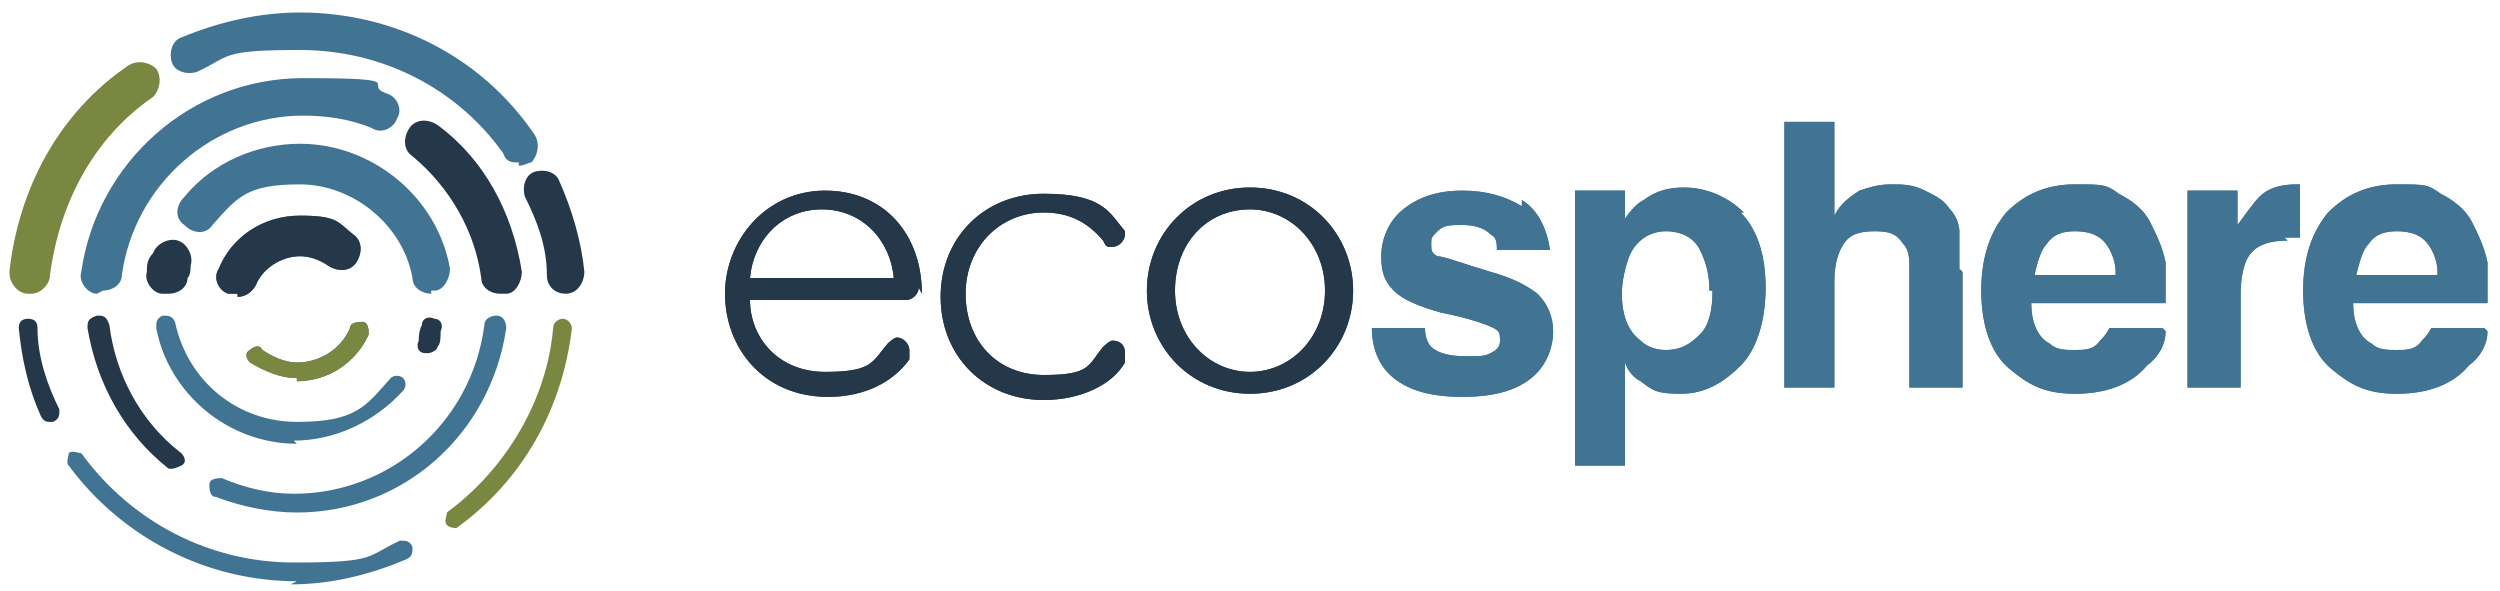 <?xml version="1.0" encoding="UTF-8"?>
<svg id="Layer_1" xmlns="http://www.w3.org/2000/svg" version="1.1" viewBox="0 0 80 18.9">
  <!-- Generator: Adobe Illustrator 29.3.0, SVG Export Plug-In . SVG Version: 2.1.0 Build 146)  -->
  <defs>
    <style>
      .st0 {
        fill: #40738c;
      }

      .st1 {
        fill: #25384a;
      }

      .st2 {
        fill: #798741;
      }

      .st3 {
        fill: #417493;
      }
    </style>
  </defs>
  <g>
    <path class="st1" d="M29.4,9.2c0,.2-.2.4-.4.4h-5c0,1.2.9,2.3,2.4,2.3s1.5-.3,2-.9c0,0,.2-.2.3-.2.2,0,.4.2.4.4s0,.2,0,.3c-.5.7-1.4,1.2-2.6,1.2-2.1,0-3.3-1.6-3.3-3.3s1.3-3.3,3.2-3.3,3.1,1.4,3.1,3.3h0ZM26.3,6.7c-1.3,0-2.2,1-2.3,2.2h4.6c-.1-1.2-1-2.2-2.3-2.2Z"/>
    <path class="st1" d="M36,7.2c0,0,0,.2,0,.3,0,.2-.2.4-.4.4s-.2,0-.3-.2c-.5-.6-1.1-.9-1.9-.9-1.4,0-2.5,1.1-2.5,2.6s1,2.6,2.5,2.6,1.4-.3,1.9-.9c0,0,.2-.2.3-.2.2,0,.4.1.4.4s0,.2,0,.3c-.4.7-1.4,1.2-2.6,1.2-1.9,0-3.3-1.4-3.3-3.3s1.4-3.3,3.3-3.3,2.1.6,2.6,1.2Z"/>
    <path class="st1" d="M40,12.6c-1.9,0-3.3-1.5-3.3-3.3s1.4-3.3,3.3-3.3,3.3,1.5,3.3,3.3-1.4,3.3-3.3,3.3ZM40,6.7c-1.4,0-2.4,1.1-2.4,2.6s1.1,2.6,2.4,2.6,2.4-1.1,2.4-2.6-1.1-2.6-2.4-2.6Z"/>
    <path class="st1" d="M29.4,9.2c0,.2-.2.4-.4.4h-5c0,1.2.9,2.3,2.4,2.3s1.5-.3,2-.9c0,0,.2-.2.3-.2.2,0,.4.2.4.4s0,.2,0,.3c-.5.7-1.4,1.2-2.6,1.2-2.1,0-3.3-1.6-3.3-3.3s1.3-3.3,3.2-3.3,3.1,1.4,3.1,3.3h0ZM26.3,6.7c-1.3,0-2.2,1-2.3,2.2h4.6c-.1-1.2-1-2.2-2.3-2.2Z"/>
    <path class="st1" d="M36,7.2c0,0,0,.2,0,.3,0,.2-.2.4-.4.4s-.2,0-.3-.2c-.5-.6-1.1-.9-1.9-.9-1.4,0-2.5,1.1-2.5,2.6s1,2.6,2.5,2.6,1.4-.3,1.9-.9c0,0,.2-.2.3-.2.2,0,.4.1.4.4s0,.2,0,.3c-.4.7-1.4,1.2-2.6,1.2-1.9,0-3.3-1.4-3.3-3.3s1.4-3.3,3.3-3.3,2.1.6,2.6,1.2Z"/>
    <path class="st1" d="M40,12.6c-1.9,0-3.3-1.5-3.3-3.3s1.4-3.3,3.3-3.3,3.3,1.5,3.3,3.3-1.4,3.3-3.3,3.3ZM40,6.7c-1.4,0-2.4,1.1-2.4,2.6s1.1,2.6,2.4,2.6,2.4-1.1,2.4-2.6-1.1-2.6-2.4-2.6Z"/>
  </g>
  <g>
    <path class="st3" d="M48.7,6.4c.5.3.8.9.9,1.6h-1.7c0-.2,0-.4-.2-.5-.2-.2-.5-.3-.9-.3s-.6,0-.8.2-.2.2-.2.4,0,.3.2.4c.2,0,.7.2,1.7.5.7.2,1.1.4,1.5.7.3.3.5.7.5,1.2s-.2,1.1-.7,1.5c-.5.4-1.2.6-2.2.6s-1.7-.2-2.2-.6c-.5-.4-.7-1-.7-1.6h1.7c0,.3.1.5.2.6.2.2.6.3,1.1.3s.6,0,.8-.1.3-.2.3-.4,0-.3-.2-.4-.7-.3-1.7-.5c-.7-.2-1.2-.4-1.5-.7-.3-.3-.4-.6-.4-1.1s.2-1.1.7-1.5c.5-.4,1.1-.6,1.9-.6s1.4.2,1.9.5h0Z"/>
    <path class="st3" d="M55.7,6.8c.5.5.8,1.3.8,2.4s-.3,2-.8,2.5-1.1.9-1.9.9-.9-.1-1.3-.4c-.2-.1-.4-.3-.5-.6v3.3h-1.6V6.1h1.6v.9c.2-.3.4-.5.6-.6.4-.3.8-.4,1.3-.4.7,0,1.4.3,1.9.8h0ZM54.7,9.3c0-.5-.1-.9-.3-1.3s-.6-.6-1.1-.6-1,.3-1.2.9c-.1.3-.2.7-.2,1.1,0,.7.2,1.2.6,1.5.2.2.5.3.8.3.5,0,.8-.2,1.1-.5s.4-.8.4-1.4h0Z"/>
    <path class="st3" d="M62.8,8.7v3.7h-1.7v-3.8c0-.3,0-.6-.2-.8-.2-.3-.4-.4-.9-.4s-.8.1-1,.4c-.2.3-.3.7-.3,1.2v3.4h-1.6V3.9h1.6v3c.2-.4.5-.6.8-.8.3-.1.6-.2,1-.2s.7,0,1.1.2.6.3.8.6c.2.2.3.5.3.7,0,.2,0,.7,0,1.2h0Z"/>
    <path class="st3" d="M69.3,10.6c0,.4-.2.8-.6,1.1-.5.6-1.3.9-2.3.9s-1.5-.3-2.1-.8-.9-1.4-.9-2.5.3-1.9.8-2.5c.6-.6,1.3-.9,2.2-.9s1,0,1.4.3c.4.2.8.5,1,.9.2.4.4.8.5,1.3,0,.3,0,.7,0,1.3h-4.3c0,.6.2,1.1.6,1.3.2.2.5.2.8.2s.6,0,.8-.3c.1-.1.2-.2.3-.4,0,0,1.7,0,1.7,0ZM67.7,8.7c0-.4-.2-.8-.4-1-.2-.2-.5-.3-.9-.3s-.7.1-.9.4c-.2.2-.3.6-.4,1,0,0,2.6,0,2.6,0Z"/>
    <path class="st3" d="M73.2,7.7c-.7,0-1.1.2-1.3.6-.1.2-.2.6-.2,1.1v3h-1.7v-6.3h1.6v1.1c.3-.4.5-.7.7-.9.3-.3.7-.4,1.2-.4s0,0,0,0c0,0,0,0,.1,0v1.7c-.1,0-.2,0-.3,0s-.1,0-.2,0h0Z"/>
    <path class="st3" d="M79.6,10.6c0,.4-.2.8-.6,1.1-.5.6-1.3.9-2.3.9s-1.5-.3-2.1-.8-.9-1.4-.9-2.5.3-1.9.8-2.5c.6-.6,1.3-.9,2.2-.9s1,0,1.4.3c.4.2.8.5,1,.9.2.4.4.8.5,1.3,0,.3,0,.7,0,1.3h-4.3c0,.6.2,1.1.6,1.3.2.2.5.2.8.2s.6,0,.8-.3c.1-.1.2-.2.3-.4,0,0,1.7,0,1.7,0ZM78,8.7c0-.4-.2-.8-.4-1-.2-.2-.5-.3-.9-.3s-.7.1-.9.4c-.2.2-.3.6-.4,1,0,0,2.6,0,2.6,0Z"/>
    <g>
      <path class="st3" d="M48.7,6.4c.5.3.8.9.9,1.6h-1.7c0-.2,0-.4-.2-.5-.2-.2-.5-.3-.9-.3s-.6,0-.8.2-.2.2-.2.4,0,.3.2.4c.2,0,.7.2,1.7.5.7.2,1.1.4,1.5.7.3.3.5.7.5,1.2s-.2,1.1-.7,1.5c-.5.4-1.2.6-2.2.6s-1.7-.2-2.2-.6c-.5-.4-.7-1-.7-1.6h1.7c0,.3.1.5.2.6.2.2.6.3,1.1.3s.6,0,.8-.1.3-.2.3-.4,0-.3-.2-.4-.7-.3-1.7-.5c-.7-.2-1.2-.4-1.5-.7-.3-.3-.4-.6-.4-1.1s.2-1.1.7-1.5c.5-.4,1.1-.6,1.9-.6s1.4.2,1.9.5h0Z"/>
      <path class="st3" d="M55.7,6.8c.5.5.8,1.3.8,2.4s-.3,2-.8,2.5-1.1.9-1.9.9-.9-.1-1.3-.4c-.2-.1-.4-.3-.5-.6v3.3h-1.6V6.1h1.6v.9c.2-.3.4-.5.6-.6.4-.3.8-.4,1.3-.4.7,0,1.4.3,1.9.8h0ZM54.7,9.3c0-.5-.1-.9-.3-1.3s-.6-.6-1.1-.6-1,.3-1.2.9c-.1.3-.2.7-.2,1.1,0,.7.2,1.2.6,1.5.2.2.5.3.8.3.5,0,.8-.2,1.1-.5s.4-.8.4-1.4h0Z"/>
      <path class="st3" d="M62.8,8.7v3.7h-1.7v-3.8c0-.3,0-.6-.2-.8-.2-.3-.4-.4-.9-.4s-.8.1-1,.4c-.2.3-.3.7-.3,1.2v3.4h-1.6V3.9h1.6v3c.2-.4.5-.6.8-.8.3-.1.6-.2,1-.2s.7,0,1.1.2.6.3.8.6c.2.2.3.5.3.7,0,.2,0,.7,0,1.2h0Z"/>
      <path class="st3" d="M69.3,10.6c0,.4-.2.8-.6,1.1-.5.6-1.3.9-2.3.9s-1.5-.3-2.1-.8-.9-1.4-.9-2.5.3-1.9.8-2.5c.6-.6,1.3-.9,2.2-.9s1,0,1.4.3c.4.2.8.5,1,.9.2.4.4.8.5,1.3,0,.3,0,.7,0,1.3h-4.3c0,.6.2,1.1.6,1.3.2.2.5.2.8.2s.6,0,.8-.3c.1-.1.2-.2.3-.4,0,0,1.7,0,1.7,0ZM67.7,8.7c0-.4-.2-.8-.4-1-.2-.2-.5-.3-.9-.3s-.7.1-.9.4c-.2.2-.3.6-.4,1,0,0,2.6,0,2.6,0Z"/>
      <path class="st3" d="M73.2,7.7c-.7,0-1.1.2-1.3.6-.1.2-.2.6-.2,1.1v3h-1.7v-6.3h1.6v1.1c.3-.4.5-.7.7-.9.3-.3.7-.4,1.2-.4s0,0,0,0c0,0,0,0,.1,0v1.7c-.1,0-.2,0-.3,0s-.1,0-.2,0h0Z"/>
      <path class="st3" d="M79.6,10.6c0,.4-.2.8-.6,1.1-.5.6-1.3.9-2.3.9s-1.5-.3-2.1-.8-.9-1.4-.9-2.5.3-1.9.8-2.5c.6-.6,1.3-.9,2.2-.9s1,0,1.4.3c.4.2.8.5,1,.9.2.4.4.8.5,1.3,0,.3,0,.7,0,1.3h-4.3c0,.6.2,1.1.6,1.3.2.2.5.2.8.2s.6,0,.8-.3c.1-.1.2-.2.3-.4,0,0,1.7,0,1.7,0ZM78,8.7c0-.4-.2-.8-.4-1-.2-.2-.5-.3-.9-.3s-.7.1-.9.4c-.2.2-.3.6-.4,1,0,0,2.6,0,2.6,0Z"/>
    </g>
  </g>
  <path class="st3" d="M13.8,9.4c-.3,0-.6-.2-.6-.5-.3-1.7-1.9-3-3.6-3s-2,.4-2.8,1.3c-.2.3-.6.3-.9,0-.3-.2-.3-.6,0-.9.9-1.1,2.3-1.7,3.7-1.7,2.3,0,4.4,1.7,4.8,4,0,.3-.2.7-.5.7,0,0,0,0-.1,0Z"/>
  <path class="st3" d="M9.5,14.2c-2.2,0-4.1-1.6-4.5-3.7,0-.2,0-.3.2-.4.2,0,.3,0,.4.2.4,1.9,2,3.2,3.9,3.2s2.2-.5,3-1.4c.1-.1.3-.1.4,0,.1.1.1.3,0,.4-.9,1-2.2,1.6-3.5,1.6Z"/>
  <path class="st3" d="M16.6,5.2c-.2,0-.4,0-.5-.3-1.5-2.1-3.9-3.3-6.5-3.3s-2.2.2-3.3.7c-.3.1-.7,0-.8-.3-.1-.3,0-.7.3-.8,1.2-.5,2.5-.8,3.8-.8,3,0,5.8,1.4,7.5,3.9.2.3.1.7-.1.9-.1,0-.2.1-.4.1h0Z"/>
  <path class="st3" d="M9.5,18.6c-2.9,0-5.6-1.4-7.3-3.7-.1-.1,0-.3,0-.4.1-.1.3,0,.4,0,1.6,2.2,4.1,3.5,6.8,3.5s2.3-.2,3.4-.7c.2,0,.3,0,.4.2,0,.2,0,.3-.2.4-1.2.5-2.4.8-3.7.8h0Z"/>
  <path class="st2" d="M.9,9.4s0,0,0,0c-.3,0-.6-.3-.6-.7.3-2.7,1.6-5.1,3.8-6.6.3-.2.7-.1.9.1.2.3.1.7-.1.9-1.9,1.3-3,3.4-3.3,5.7,0,.3-.3.6-.6.6Z"/>
  <path class="st3" d="M3.1,9.4s0,0,0,0c-.3,0-.6-.4-.5-.7.5-3.5,3.5-6.2,7.1-6.2s1.8.2,2.7.5c.3.1.5.5.3.8-.1.3-.5.5-.8.3-.7-.3-1.5-.4-2.2-.4-2.9,0-5.4,2.2-5.8,5.1,0,.3-.3.5-.6.5h0Z"/>
  <path class="st0" d="M7.6,9.4c0,0-.2,0-.3,0-.3-.1-.5-.5-.3-.8.4-1,1.4-1.7,2.6-1.7s1.2.2,1.7.6c.3.2.3.6.1.9-.2.3-.6.3-.9.1-.3-.2-.6-.3-.9-.3-.6,0-1.2.4-1.4.9-.1.2-.3.4-.6.4Z"/>
  <path class="st1" d="M1.6,13.5c-.1,0-.2,0-.3-.2-.4-.9-.6-1.8-.7-2.8,0-.2.1-.3.3-.3.2,0,.3.1.3.3,0,.9.3,1.8.7,2.6,0,.2,0,.3-.2.4,0,0,0,0-.1,0Z"/>
  <path class="st3" d="M9.5,16.4c-.9,0-1.8-.2-2.6-.5-.2,0-.2-.3-.2-.4,0-.2.3-.2.4-.2.7.3,1.5.5,2.3.5,3.1,0,5.7-2.3,6.1-5.4,0-.2.2-.3.4-.3.2,0,.3.2.3.4-.5,3.4-3.3,5.9-6.7,5.9h0Z"/>
  <path class="st0" d="M9.5,12.1c-.5,0-1-.2-1.5-.5-.1-.1-.2-.3,0-.4.1-.1.3-.2.4,0,.3.2.7.4,1.1.4.7,0,1.4-.4,1.7-1.1,0-.2.3-.2.4-.2.2,0,.2.3.2.4-.4.9-1.3,1.5-2.3,1.5Z"/>
  <path class="st1" d="M7.6,9.4c0,0-.2,0-.3,0-.3-.1-.5-.5-.3-.8.4-1,1.4-1.7,2.6-1.7s1.2.2,1.7.6c.3.2.3.6.1.9-.2.3-.6.3-.9.1-.3-.2-.6-.3-.9-.3-.6,0-1.2.4-1.4.9-.1.2-.3.4-.6.4Z"/>
  <path class="st2" d="M9.5,12.1c-.5,0-1-.2-1.5-.5-.1-.1-.2-.3,0-.4.1-.1.3-.2.4,0,.3.2.7.4,1.1.4.7,0,1.4-.4,1.7-1.1,0-.2.3-.2.4-.2.2,0,.2.3.2.4-.4.9-1.3,1.5-2.3,1.5Z"/>
  <path class="st1" d="M5.3,9.4s0,0-.1,0c-.3,0-.6-.4-.5-.7,0-.2,0-.4.2-.6.1-.3.5-.5.8-.4.3.1.5.5.4.8,0,.1,0,.3-.1.4,0,.3-.3.5-.6.5Z"/>
  <path class="st1" d="M16,9.4c-.3,0-.6-.2-.6-.5-.2-1.5-1-2.9-2.2-3.9-.3-.2-.3-.6-.1-.9.2-.3.6-.3.9-.1,1.5,1.1,2.4,2.8,2.7,4.7,0,.3-.2.7-.5.7,0,0,0,0,0,0h0Z"/>
  <path class="st1" d="M13.6,11.3s0,0,0,0c-.2,0-.3-.2-.2-.4,0-.1,0-.3.1-.5,0-.2.2-.3.4-.2.2,0,.3.2.2.4,0,.2,0,.4-.1.5,0,.1-.2.2-.3.2Z"/>
  <path class="st1" d="M18.1,9.4c-.3,0-.6-.2-.6-.6,0-.9-.3-1.7-.7-2.5-.1-.3,0-.7.3-.8.3-.1.7,0,.8.3.4.9.7,1.9.8,2.9,0,.3-.2.7-.6.7,0,0,0,0,0,0Z"/>
  <path class="st1" d="M5.6,15c0,0-.1,0-.2,0-1.4-1.1-2.3-2.7-2.6-4.5,0-.2,0-.3.3-.4.2,0,.3,0,.4.3.2,1.6,1,3.1,2.3,4.1.1.1.2.3,0,.4,0,0-.2.1-.3.1Z"/>
  <path class="st2" d="M14.6,16.9c0,0-.2,0-.3-.1-.1-.1,0-.3,0-.4,1.9-1.4,3.2-3.6,3.4-5.9,0-.2.2-.3.3-.3.2,0,.3.2.3.3-.3,2.6-1.6,4.9-3.7,6.4,0,0-.1,0-.2,0h0Z"/>
</svg>
